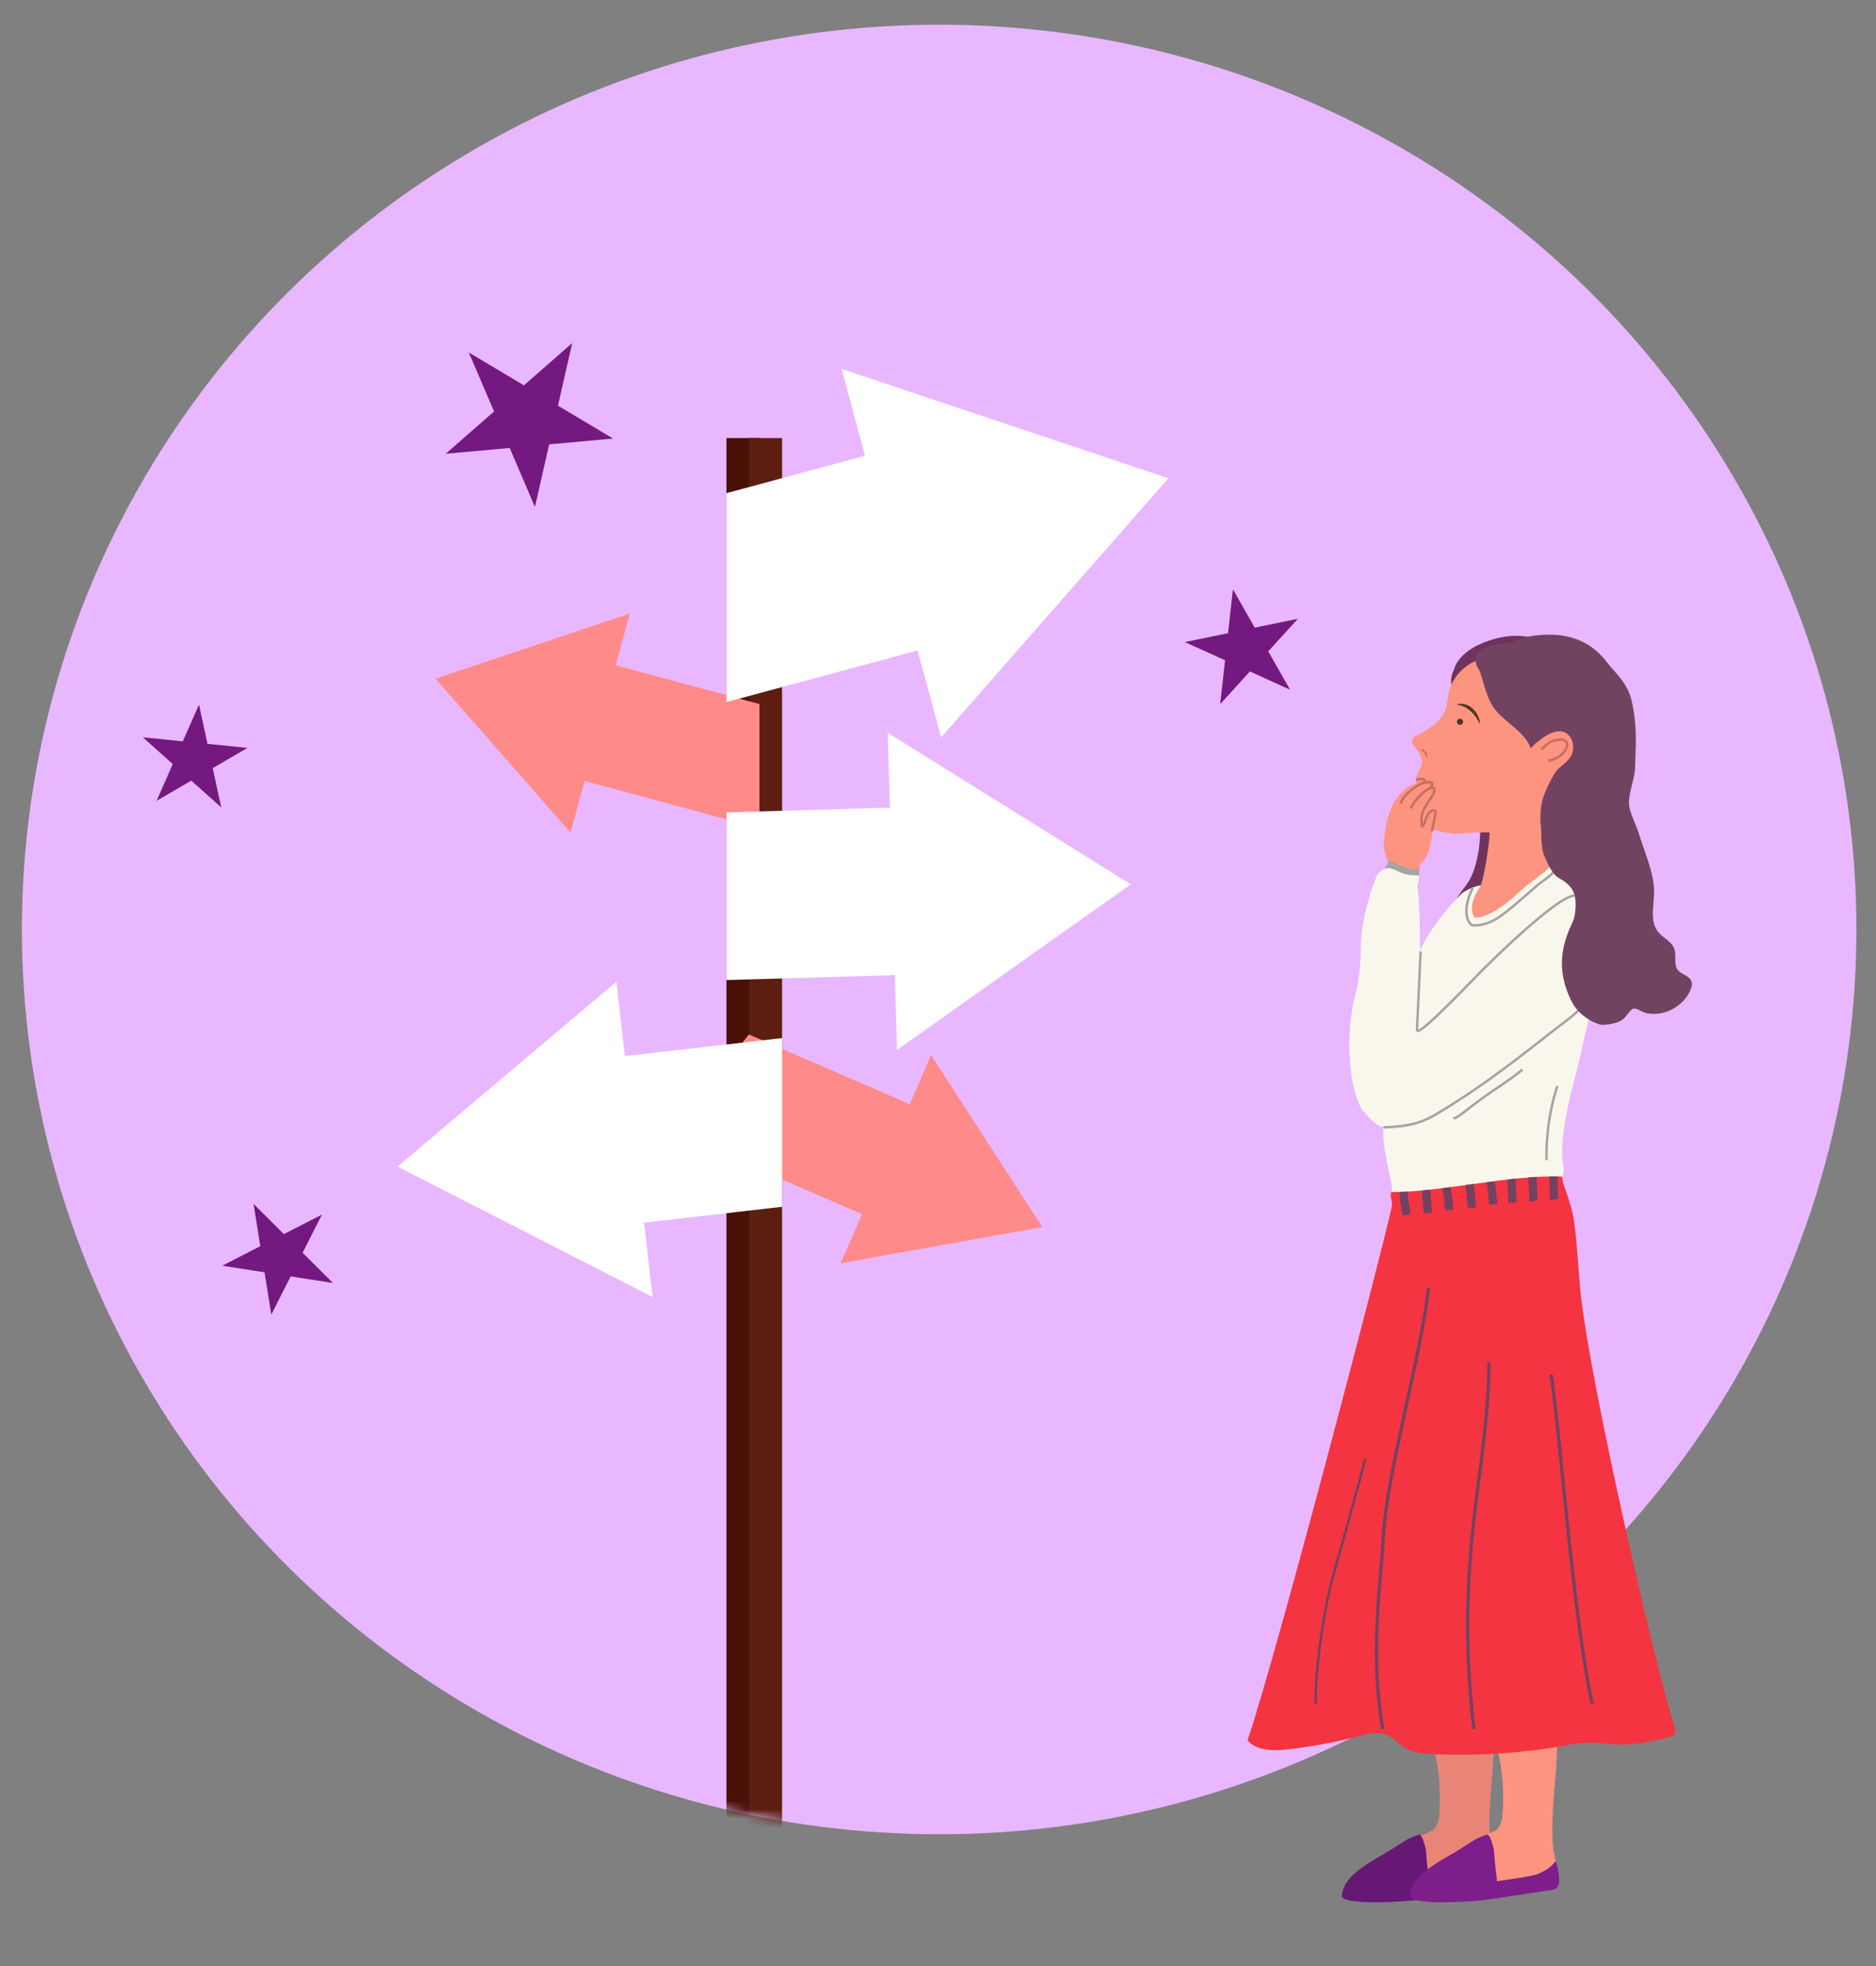 <svg width="210" height="220" viewBox="0 0 210 220" fill="none" xmlns="http://www.w3.org/2000/svg">
<rect x="0" y="0" width="210" height="220" fill="#808080" stroke="none"/>
<g clip-path="url(#clip0_75_5632)">
<ellipse cx="105.13" cy="104.01" rx="102.678" ry="101.245" fill="#E8B7FF"/>
<g clip-path="url(#clip1_75_5632)">
<mask id="mask0_75_5632" style="mask-type:alpha" maskUnits="userSpaceOnUse" x="2" y="2" width="206" height="204">
<ellipse cx="105.13" cy="104.01" rx="102.678" ry="101.245" fill="#E8B7FF"/>
</mask>
<g mask="url(#mask0_75_5632)">
<path d="M85.013 49.02H81.319V204.9H85.013V49.02Z" fill="#491108"/>
<path d="M87.546 49.02H83.852V204.9H87.546V49.02Z" fill="#5B1E10"/>
</g>
<path d="M64.052 38.393L62.459 45.396L68.626 49.074L61.474 49.723L59.881 56.726L57.054 50.124L49.902 50.773L55.307 46.044L52.479 39.443L58.647 43.122L64.052 38.393Z" fill="#731980"/>
<path d="M138.015 65.949L140.456 70.237L145.289 69.239L141.965 72.886L144.407 77.174L139.912 75.14L136.589 78.787L137.133 73.883L132.638 71.85L137.47 70.853L138.015 65.949Z" fill="#731980"/>
<path d="M28.379 134.717L31.775 138.097L36.039 135.911L33.874 140.186L37.27 143.566L32.536 142.828L30.371 147.102L29.61 142.372L24.876 141.634L29.14 139.448L28.379 134.717Z" fill="#731980"/>
<path d="M22.275 78.846L23.226 83.239L27.697 83.692L23.813 85.954L24.763 90.347L21.412 87.352L17.528 89.613L19.341 85.5L15.99 82.505L20.462 82.958L22.275 78.846Z" fill="#731980"/>
<g clip-path="url(#clip2_75_5632)">
<path d="M165.297 72.256C164.695 72.55 163.118 73.518 162.748 74.957C162.199 76.027 162.507 76.8 162.703 77.499C163.471 77.031 164.213 75.732 165.065 75.442C166.102 75.089 167.21 75.018 168.292 74.847C169.537 74.649 170.755 74.319 171.958 73.945C172.356 73.822 172.812 73.63 172.904 73.225C172.969 72.94 172.82 72.651 172.655 72.409C172.437 72.086 172.179 71.792 171.889 71.531C171.799 71.451 169.165 70.366 165.297 72.258V72.256Z" fill="#70335D"/>
<path d="M165.676 93.552C165.635 94.635 165.467 95.713 165.177 96.756C165.009 97.362 164.8 97.96 164.48 98.503C163.916 99.463 163.006 100.259 162.776 101.347C162.612 102.13 162.83 102.937 163.047 103.707C163.096 103.881 163.154 104.065 163.297 104.175C163.453 104.291 163.664 104.287 163.858 104.276C165.125 104.205 166.56 104.052 167.328 103.042C167.599 102.684 167.754 102.253 167.868 101.819C168.126 100.831 168.191 99.789 168.582 98.846C168.89 98.102 169.393 97.444 169.639 96.676C169.97 95.647 169.787 94.467 169.159 93.586C168.612 92.818 167.825 92.398 166.93 92.175C165.878 91.91 165.714 92.57 165.674 93.554L165.676 93.552Z" fill="#70335D"/>
<path d="M165.786 73.721C164.325 74.168 163.078 75.264 162.447 76.651C161.981 77.676 162.136 78.933 161.58 79.909C161.193 80.588 159.991 81.701 158.455 82.353C158.063 82.519 157.934 83.009 158.198 83.345C158.693 83.973 159.393 84.855 159.141 85.576C159.051 85.835 158.937 86.087 158.803 86.325C158.71 86.493 158.624 86.691 158.566 86.847C158.476 87.091 158.498 87.695 158.549 87.951C158.719 88.825 159.096 89.323 159.173 90.21C159.246 91.043 158.898 91.353 159.347 92.061C159.956 93.021 162.579 93.342 163.129 93.295C164.3 93.192 166.619 93.09 166.731 93.151C166.828 93.204 166.429 96.829 165.789 99.066C164.751 100.054 164.82 100.199 164.666 100.494C164.25 101.433 164.399 101.882 164.44 102.91C164.446 103.038 165.19 103.484 165.266 103.586C165.356 103.705 165.511 103.746 165.657 103.774C167.262 104.084 168.938 103.614 170.358 102.805C171.864 101.948 173.127 100.731 174.389 99.549C174.57 99.379 174.725 99.181 174.828 98.958C175.175 98.201 174.686 97.819 174.295 97.426C173.361 96.488 172.83 95.206 172.612 93.901C172.393 92.596 172.468 91.261 172.61 89.947C172.694 89.161 173.619 89.483 174.013 88.797C174.755 87.507 175.53 85.759 176.087 84.29C176.268 83.811 176.095 82.543 175.857 82.088C175.284 80.987 174.035 81.846 172.982 82.282C173.015 81.459 172.655 80.677 172.301 79.932C171.902 79.086 171.502 78.241 171.102 77.395C170.822 76.802 170.536 76.202 170.108 75.706C169.084 74.519 167.441 74.116 165.909 73.779L165.784 73.725L165.786 73.721Z" fill="#FD9480"/>
<path d="M169.893 99.974C167.019 102.689 165.225 102.747 165.1 102.675C165.1 102.675 163.988 101.69 165.79 99.062C165.128 99.133 163.953 99.647 163.534 100.072C159.801 103.869 157.202 108.373 157.336 113.238C157.364 114.248 157.258 118.049 156.933 118.869C153.945 126.39 154.72 126.989 155.759 132.529C155.898 133.267 155.651 133.772 156.395 133.671C157.807 133.479 156.989 137.17 159.624 136.721C167.926 135.241 169.596 133.084 174.054 133.028C174.512 133.023 175.174 131.114 175.056 130.672C174.181 127.371 176.513 120.058 176.878 118.269C177.01 117.617 177.863 113.588 178.247 112.759C183.096 102.326 175.176 94.833 174.238 96.136C173.081 97.742 171.536 98.419 169.893 99.972V99.974Z" fill="#F9F7EB"/>
<path d="M167.205 193.877C167.299 197.087 166.902 199.63 166.757 202.381C166.669 204.029 166.768 205.682 166.973 207.315C167.052 207.939 167.084 209.511 167.099 210.353C167.104 210.674 166.93 210.957 166.682 211.035C165.925 211.27 165.142 211.369 164.365 211.468C160.198 211.99 155.827 212.098 151.664 211.541C151.533 211.337 150.317 209.438 160.312 204.836C160.641 204.685 160.845 204.243 160.977 203.842C161.037 203.663 161.074 203.471 161.091 203.277C161.315 200.729 161.123 198.127 160.531 195.674L167.205 193.881V193.877Z" fill="#E88577"/>
<path d="M174.291 193.877C174.384 197.087 173.988 199.63 173.842 202.381C173.775 203.637 173.734 204.92 173.809 206.18C173.84 206.711 173.909 207.242 174.038 207.76C174.274 208.705 174.171 209.615 174.186 210.351C174.192 210.672 174.018 210.955 173.769 211.034C173.013 211.269 172.23 211.367 171.452 211.466C167.285 211.988 162.915 212.096 158.752 211.539C158.621 211.336 157.404 209.436 167.399 204.834C167.728 204.683 167.932 204.241 168.065 203.84C168.124 203.661 168.162 203.469 168.179 203.276C168.403 200.728 168.21 198.125 167.618 195.672L174.293 193.879L174.291 193.877Z" fill="#FD9480"/>
<path d="M159.959 210.506C161.181 210.353 162.397 210.161 163.608 209.934C164.019 209.856 164.434 209.774 164.812 209.582C165.505 209.229 166.049 208.922 166.516 208.267C166.583 208.346 166.861 209.267 166.903 209.943C166.932 210.426 166.987 210.834 166.695 211.201C166.426 211.541 165.664 211.541 165.254 211.61C164.813 211.682 158.672 212.629 158.062 212.678C152.625 213.106 150.313 212.732 150.218 212.236C150.19 211.738 150.476 211 150.762 210.607C151.937 208.992 154.191 207.932 155.835 206.897C156.366 206.564 156.898 206.23 157.429 205.894C157.758 205.688 158.571 205.371 158.858 205.268C159.249 205.451 159.41 206.219 159.527 206.608C159.703 207.183 159.653 207.891 159.74 208.487C159.765 208.655 159.985 210.502 159.955 210.506H159.959Z" fill="#661874"/>
<path d="M167.568 210.506C168.79 210.353 170.007 210.161 171.218 209.934C171.629 209.856 172.043 209.774 172.421 209.582C173.114 209.229 173.658 208.922 174.125 208.267C174.192 208.346 174.471 209.267 174.512 209.943C174.542 210.426 174.596 210.834 174.304 211.201C174.035 211.541 173.273 211.541 172.864 211.61C172.423 211.682 166.281 212.629 165.672 212.678C160.234 213.106 157.923 212.732 157.827 212.236C157.799 211.738 158.085 211 158.371 210.607C159.547 208.992 161.8 207.932 163.444 206.897C163.975 206.564 164.508 206.23 165.038 205.894C165.367 205.688 166.18 205.371 166.468 205.268C166.858 205.451 167.019 206.219 167.137 206.608C167.312 207.183 167.262 207.891 167.35 208.487C167.374 208.655 167.594 210.502 167.565 210.506H167.568Z" fill="#7E1E8B"/>
<path d="M187.432 193.165C187.533 193.467 187.625 193.827 187.432 194.08C187.296 194.257 187.061 194.325 186.842 194.38C184.8 194.901 182.703 195.331 180.597 195.199C179.712 195.143 178.831 194.986 177.944 194.99C176.989 194.992 176.044 195.178 175.104 195.342C170.169 196.207 165.133 196.518 160.127 196.267C159.217 196.22 158.275 196.148 157.479 195.713C156.637 195.255 156.026 194.425 155.123 194.092C154.163 193.737 153.096 194.019 152.104 194.278C149.488 194.958 146.819 195.452 144.13 195.756C142.544 195.935 140.687 195.948 139.653 194.755C143.23 184.056 155.36 137.517 155.82 134.911C155.88 134.57 155.463 133.399 155.811 133.399C161.405 133.394 169.274 131.408 174.861 131.66C174.973 132.635 175.306 133.241 175.618 134.244C176.047 135.623 176.133 136.182 176.257 137.107C176.595 139.621 176.67 142.188 176.939 144.714C178.058 155.232 185.549 187.493 187.432 193.165Z" fill="#F43440"/>
<path d="M173.634 153.821C174.778 161.697 176.035 180.37 178.214 190.624" stroke="#724261" stroke-width="0.368" stroke-miterlimit="10"/>
<path d="M164.986 193.48C162.741 174.001 166.619 164.739 166.673 152.421" stroke="#724261" stroke-width="0.368" stroke-miterlimit="10"/>
<path d="M159.897 144.111C159.184 151.288 155.217 164.845 154.837 172.031C154.559 177.313 153.322 184.976 154.785 193.48" stroke="#724261" stroke-width="0.368" stroke-miterlimit="10"/>
<path d="M157.106 133.366C157.13 133.917 157.297 135.123 157.465 135.929" stroke="#724261" stroke-width="0.921" stroke-miterlimit="10"/>
<path d="M159.624 133.17C159.677 133.677 159.783 135.103 159.828 135.755" stroke="#724261" stroke-width="0.921" stroke-miterlimit="10"/>
<path d="M161.938 132.898C162.017 133.464 162.216 135.146 162.224 135.41" stroke="#724261" stroke-width="0.921" stroke-miterlimit="10"/>
<path d="M164.521 132.546C164.562 132.861 164.76 135.06 164.76 135.148" stroke="#724261" stroke-width="0.921" stroke-miterlimit="10"/>
<path d="M166.888 132.247C166.915 132.545 166.965 132.765 167.15 134.767" stroke="#724261" stroke-width="0.921" stroke-miterlimit="10"/>
<path d="M169.191 131.94C169.241 132.379 169.296 134.391 169.325 134.601" stroke="#724261" stroke-width="0.921" stroke-miterlimit="10"/>
<path d="M171.54 131.731C171.57 132.159 171.645 134.182 171.675 134.392" stroke="#724261" stroke-width="0.921" stroke-miterlimit="10"/>
<path d="M173.897 131.638C173.897 132.027 173.934 134.018 173.964 134.227" stroke="#724261" stroke-width="0.921" stroke-miterlimit="10"/>
<path d="M152.834 163.212C152.083 166.267 150.375 172.232 149.327 175.988C148.944 177.364 148.624 178.754 148.37 180.16C147.173 186.775 147.268 190.307 147.268 190.624" stroke="#724261" stroke-width="0.276" stroke-miterlimit="10"/>
<path d="M158.797 98.203C158.837 97.811 158.874 97.42 158.913 97.029C158.928 96.879 158.945 96.725 159.025 96.6C159.102 96.481 159.227 96.404 159.335 96.311C159.687 96.007 159.842 95.539 159.961 95.092C160.3 93.817 160.473 92.501 160.479 91.183C160.229 91.026 159.924 91.315 159.825 91.593C159.726 91.871 159.662 92.214 159.392 92.337C159.319 90.642 160.38 88.984 160.018 87.326C160.001 87.254 159.98 87.177 159.926 87.125C159.879 87.082 159.818 87.064 159.756 87.049C159.926 87.326 159.646 87.053 157.695 88.025C156.232 88.996 155.573 90.531 155.257 91.911C155.093 92.629 155 93.138 154.946 93.873C154.911 94.339 154.877 94.814 154.982 95.271C155.06 95.61 155.213 95.927 155.326 96.257C155.511 96.809 155.578 97.4 155.52 97.979L158.799 98.203H158.797Z" fill="#FD9480"/>
<path d="M156.235 96.609C156.678 96.811 157.162 97.031 157.289 97.07C158.214 97.353 158.603 97.236 158.883 97.234C158.911 97.28 158.859 97.508 158.851 97.558C158.823 97.752 158.84 97.946 158.831 98.142C158.831 98.158 158.741 98.156 158.728 98.168C158.719 98.179 158.702 98.183 158.689 98.184C158.601 98.201 158.509 98.201 158.42 98.201C157.5 98.201 156.581 98.201 155.663 98.201C155.619 98.201 155.572 98.201 155.531 98.184C155.467 98.158 155.426 98.097 155.4 98.034C155.294 97.78 154.742 97.806 154.822 97.558C154.895 97.333 155.421 96.626 155.368 96.404C155.611 96.358 156.166 96.578 156.235 96.608V96.609Z" fill="#A5A4A5"/>
<path d="M160.269 93.017C160.383 92.617 160.682 91.079 160.7 90.986C160.719 90.892 160.7 90.784 160.628 90.725C160.523 90.642 160.287 90.721 160.173 90.786C159.6 91.118 159.488 92.453 159.189 92.467C159.075 91.906 159.084 91.265 159.312 90.739C159.54 90.214 159.869 89.739 160.187 89.263C160.379 88.976 160.573 88.667 160.585 88.322C160.585 88.283 160.585 88.24 160.557 88.212C160.532 88.186 160.495 88.18 160.459 88.176C160.074 88.141 159.716 88.367 159.417 88.613C158.793 89.121 158.273 89.757 157.898 90.469" stroke="#C47065" stroke-width="0.276" stroke-miterlimit="10"/>
<path d="M160.004 88.245C160.107 88.154 160.235 88.012 160.318 87.867C160.383 87.748 160.327 87.591 160.196 87.554C160.039 87.509 159.834 87.518 159.712 87.541C159.12 87.649 158.877 87.79 158.696 87.902C157.242 88.797 156.979 89.49 156.775 89.914" stroke="#C47065" stroke-width="0.276" stroke-miterlimit="10"/>
<path d="M159.216 87.66C159.267 87.658 159.502 87.45 159.497 87.442C159.491 87.433 159.527 87.349 159.403 87.246C159.177 87.056 158.564 87.258 158.531 87.269" stroke="#C47065" stroke-width="0.276" stroke-miterlimit="10"/>
<path d="M172.537 83.872L172.901 83.531C173.051 83.391 173.2 83.25 173.37 83.134C173.641 82.952 173.959 82.836 174.284 82.806C174.473 82.787 174.786 82.709 174.964 82.775C175.142 82.84 175.265 82.881 175.347 83.05C175.431 83.22 175.433 83.421 175.381 83.602C175.328 83.783 175.226 83.947 175.11 84.094C174.673 84.65 174.011 85.026 173.308 85.118" stroke="#C47065" stroke-width="0.276" stroke-miterlimit="10"/>
<path d="M159.121 83.872C159.266 83.939 159.661 84.174 159.724 84.689" stroke="#C47065" stroke-width="0.184" stroke-miterlimit="10"/>
<path d="M158.529 115.669C158.955 112.772 159.157 102.597 158.669 99.197C158.731 98.617 159.121 97.905 158.538 97.936C156.141 98.065 155.824 96.234 154.281 97.74C154.004 97.973 152.294 102.707 152.33 105.998C152.351 107.869 152.132 109.735 151.66 111.545C150.628 115.495 150.898 121.595 152.486 124.21C153.631 125.431 154.285 126.415 155.905 126.202C157.365 126.01 160.295 125.203 162.462 123.641C173.038 115.991 177.861 113.488 178.063 109.92C178.993 108.367 181.327 96.662 174.881 100.65C174.569 100.591 171.699 102.772 166.923 107.793C163.611 111.283 160.201 114.068 158.533 115.671L158.529 115.669Z" fill="#F9F7EB"/>
<path d="M170.429 119.68C169.063 120.832 167.34 121.857 165.898 122.916C163.88 124.398 163.138 125.136 162.693 125.136" stroke="#A5A4A5" stroke-width="0.276" stroke-miterlimit="10"/>
<path d="M173.127 129.828C173.07 128.732 173.124 125.138 174.336 121.522" stroke="#A5A4A5" stroke-width="0.276" stroke-miterlimit="10"/>
<path d="M178.088 110.718C177.949 112.17 176.397 113.443 174.605 114.78C172.338 116.468 167.607 120.467 161.938 123.965C159.944 125.196 158.813 126.036 154.85 126.154" stroke="#A5A4A5" stroke-width="0.276" stroke-miterlimit="10"/>
<path d="M176.26 100.221C174.297 100.221 166.417 108.05 165.499 109.001C159.989 114.712 159.105 115.216 158.815 115.346C158.718 115.389 158.61 115.339 158.617 115.232L159.023 106.464" stroke="#A5A4A5" stroke-width="0.276" stroke-miterlimit="10"/>
<path d="M173.855 97.645C173.124 98.374 172.525 98.691 172.138 99.025C170.755 100.22 169.922 100.976 168.73 101.935C167.537 102.893 166.519 103.547 164.989 103.545C164.888 103.545 164.779 103.539 164.695 103.482C164.591 103.411 164.404 103.206 164.258 102.753C163.946 101.785 164.335 100.304 164.871 99.373" stroke="#A5A4A5" stroke-width="0.276" stroke-miterlimit="10"/>
<path d="M167.322 79.354C168.528 80.895 170.706 81.885 171.345 83.733C174.518 80.521 175.914 82.085 176.075 83.3C176.226 84.439 175.639 85.058 174.677 85.818C174.258 86.148 174.12 86.372 173.859 86.832C172.282 89.61 172.502 90.611 172.427 91.727C172.618 93.852 172.455 94.288 172.769 95.526C174.167 98.958 174.492 97.798 175.755 99.215C176.587 100.149 176.404 101.703 176.228 102.641C176.049 103.597 173.343 107.195 176.017 112.224C176.633 113.383 177.982 114.366 179.259 114.684C182.05 114.586 181.906 113.562 182.669 112.955C183.084 112.625 183.691 113.227 184.207 113.35C186.296 113.842 188.665 112.55 189.33 110.5C189.37 110.377 189.394 110.248 189.392 110.119C189.381 109.195 188.291 109.148 187.817 108.544C187.316 107.903 187.692 106.941 187.419 106.175C187.176 105.493 186.481 105.105 185.939 104.624C184.47 103.327 185.227 101.456 185.152 99.498C185.076 97.543 184.076 95.306 183.508 93.433C183.214 92.46 182.723 91.554 182.45 90.577C182.048 89.134 182.996 87.386 183.029 85.887C183.086 83.414 183.323 81.604 182.671 78.526C182.241 76.416 180.701 75.197 179.935 74.179C178.661 72.485 177.125 71.525 175.038 71.143C173.259 70.819 170.11 71.154 169.346 71.945C167.941 71.967 166.422 72.146 165.39 73.098C165.252 73.227 165.117 73.383 165.104 73.572C165.095 73.728 165.246 74.483 165.401 74.698C165.484 74.811 165.566 74.925 165.622 75.055C165.932 75.773 166.371 78.137 167.322 79.352V79.354Z" fill="#724261"/>
<path d="M163.436 81.114C163.626 81.114 163.78 80.96 163.78 80.771C163.78 80.581 163.626 80.428 163.436 80.428C163.246 80.428 163.093 80.581 163.093 80.771C163.093 80.96 163.246 81.114 163.436 81.114Z" fill="#4F3726"/>
<path d="M163.093 78.826C164.356 78.442 165.626 79.71 165.658 80.933L165.624 80.95L165.421 80.571C164.92 79.734 164.107 78.957 163.093 78.866V78.828V78.826Z" fill="#4F3726"/>
</g>
</g>
<path d="M85.016 78.782V92.677L84.173 92.45L81.322 91.68L65.43 87.392L63.868 93.174L48.745 75.942L70.494 68.66L68.931 74.442L81.322 77.786L84.173 78.555L85.016 78.782Z" fill="#FF8A8A"/>
<path d="M83.839 115.758L75.171 126.622L78.68 128.144L96.491 135.867L94.104 141.361L116.681 137.311L104.22 118.068L101.835 123.561L87.35 117.281L83.839 115.758Z" fill="#FF8A8A"/>
<path d="M130.791 53.523L105.347 82.517L102.717 72.789L85.017 77.565L81.323 78.562V55.184L85.017 54.188L96.828 51L94.199 41.272L130.791 53.523Z" fill="white"/>
<path d="M87.55 116.159V135.04L83.858 135.464L72.096 136.814L73.052 145.135L44.496 130.541L68.998 109.858L69.954 118.179L83.858 116.583L87.55 116.159Z" fill="white"/>
<path d="M126.582 98.957L100.414 117.491L100.166 109.119L88.333 109.466L85.017 109.562L81.323 109.667V90.904L85.017 90.799L85.625 90.782L99.614 90.37L99.367 81.998L126.582 98.957Z" fill="white"/>
</g>
<defs>
<clipPath id="clip0_75_5632">
<rect width="210" height="220" fill="white"/>
</clipPath>
<clipPath id="clip1_75_5632">
<rect width="203.713" height="201.535" fill="white" transform="translate(1.499 36.195)"/>
</clipPath>
<clipPath id="clip2_75_5632">
<rect width="49.736" height="141.838" fill="white" transform="translate(139.653 71.024)"/>
</clipPath>
</defs>
</svg>
